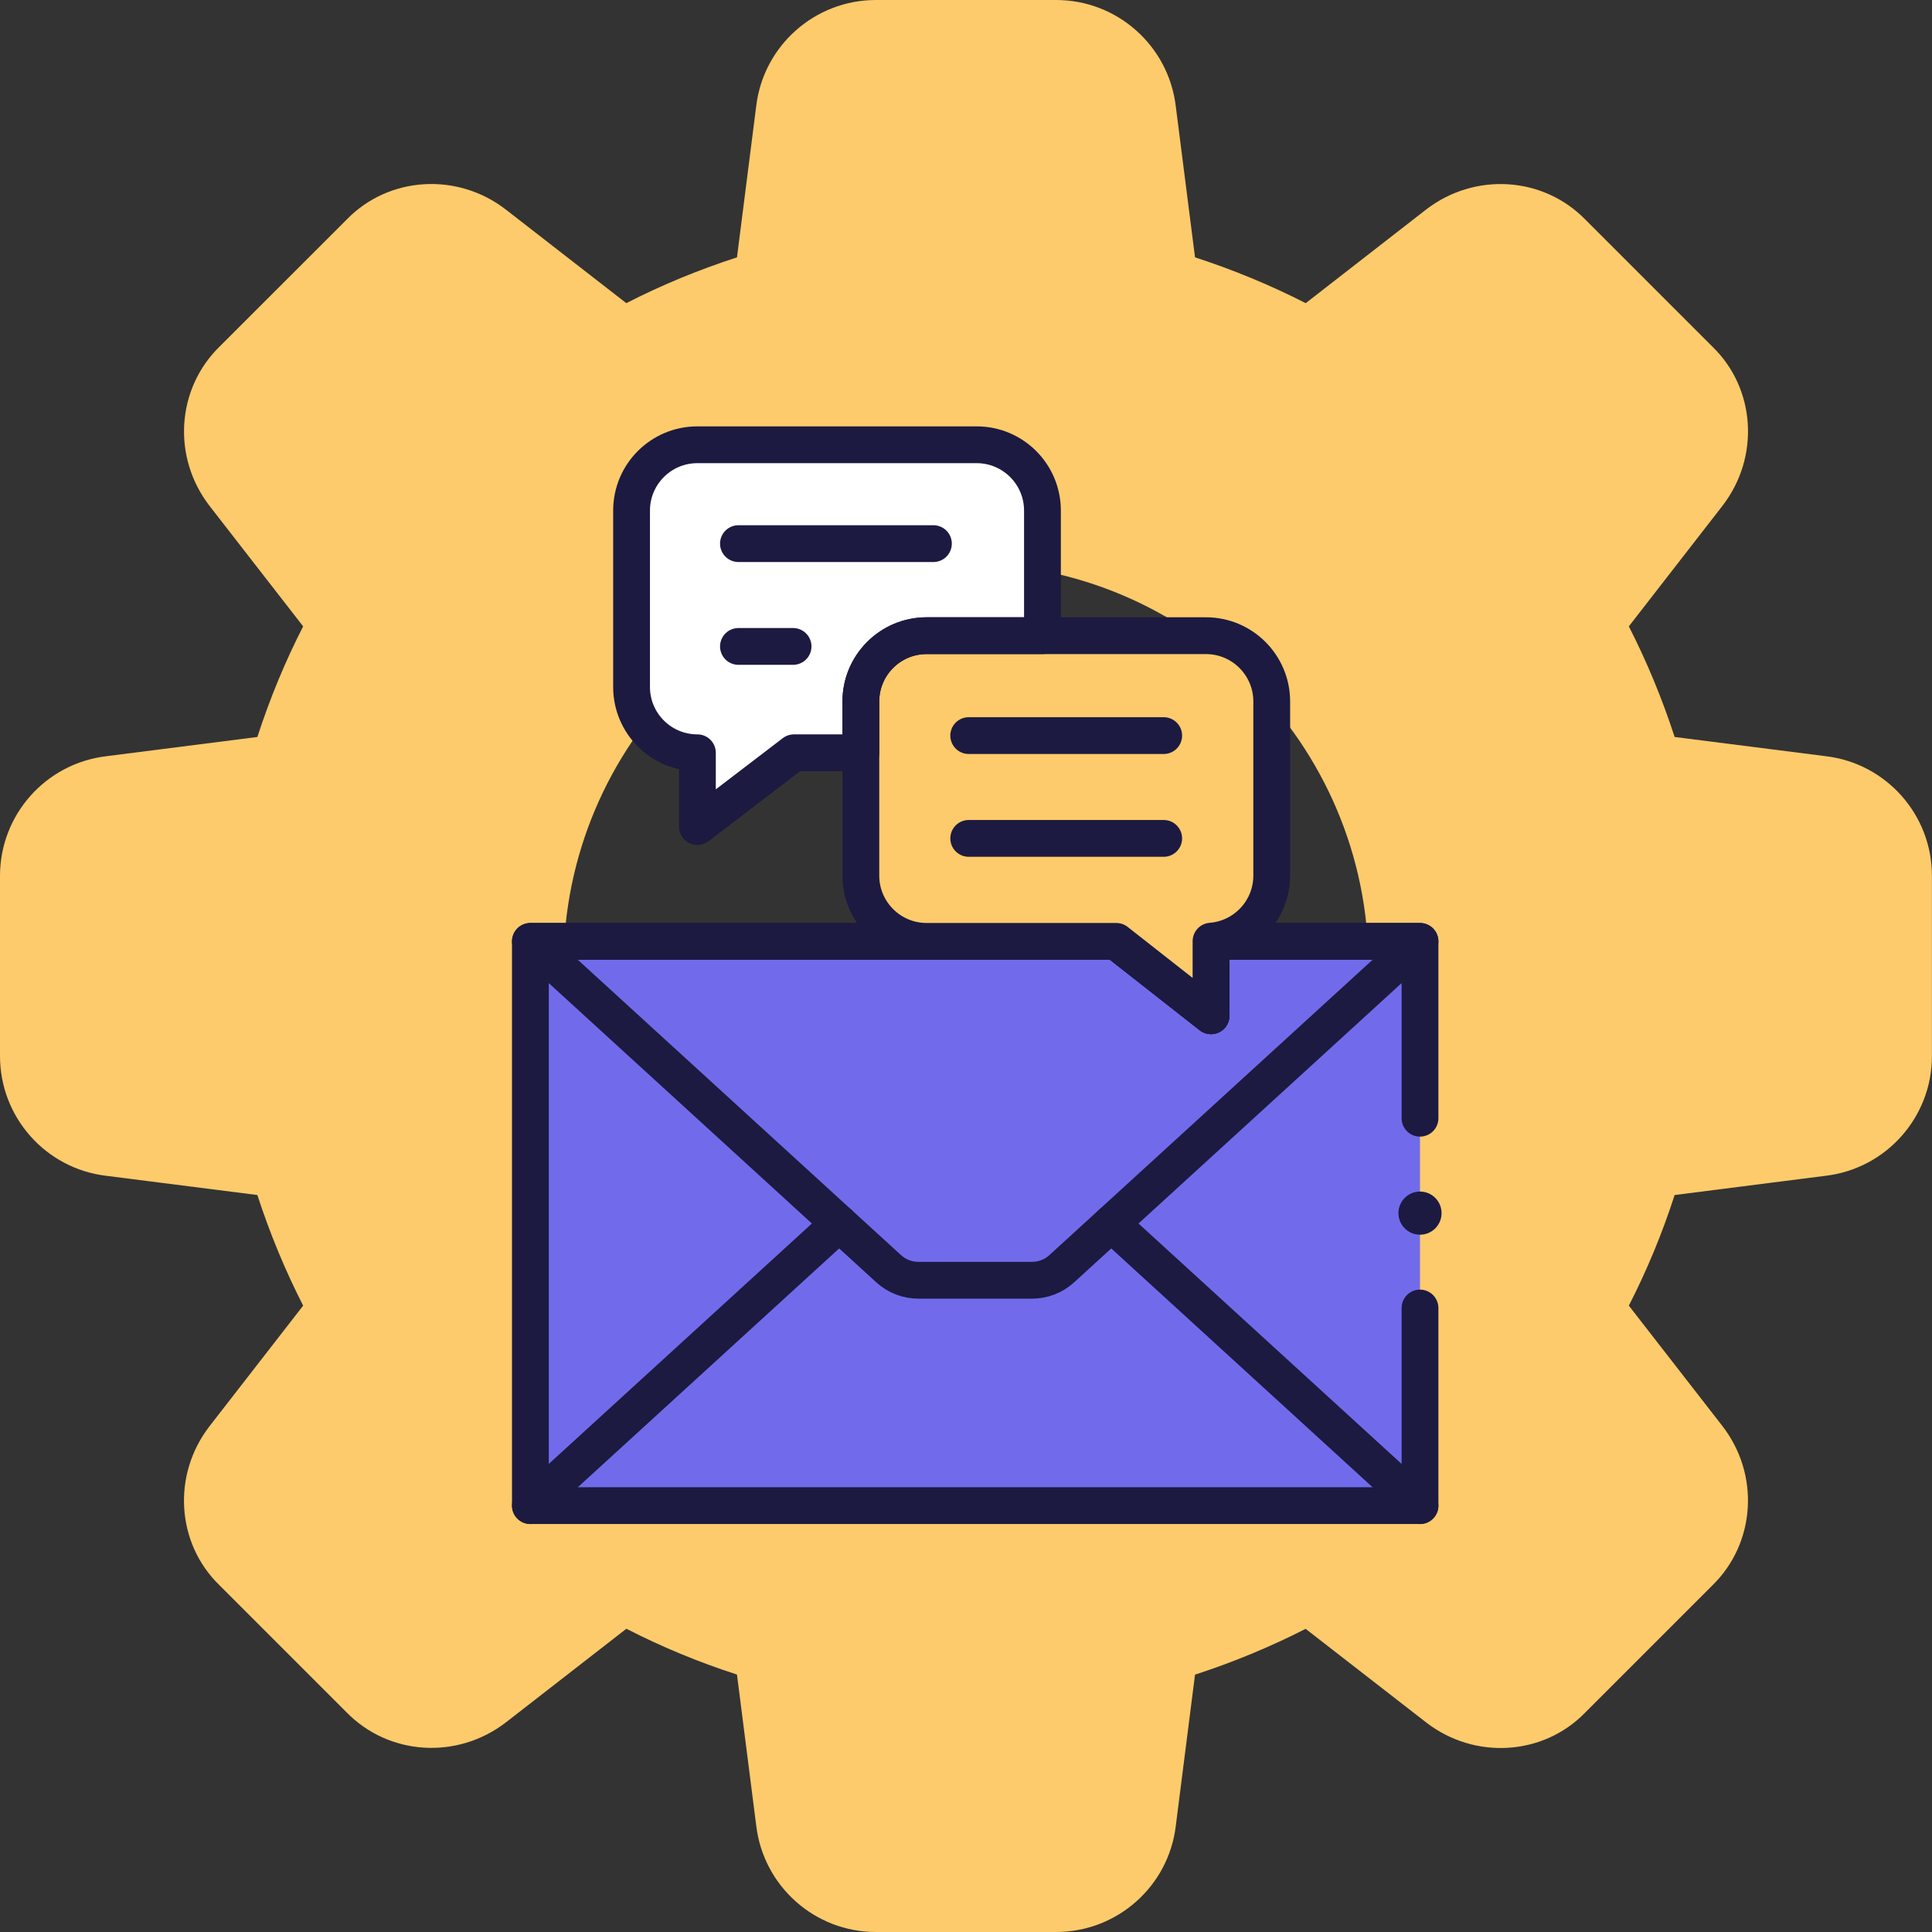<?xml version="1.0" encoding="UTF-8"?> <svg xmlns="http://www.w3.org/2000/svg" width="105" height="105" viewBox="0 0 105 105" fill="none"><rect x="0" y="0" width="105" height="105" fill="#333333" stroke="none"/><g clip-path="url(#clip0_6131_29)"><path d="M99.238 41.099L91.013 40.053C90.335 37.966 89.499 35.954 88.524 34.042L93.603 27.501C95.659 24.854 95.419 21.118 93.069 18.843L86.179 11.953C83.882 9.581 80.146 9.345 77.494 11.397L70.963 16.476C69.051 15.501 67.038 14.665 64.947 13.987L63.901 5.775C63.508 2.481 60.712 0 57.4 0H47.6C44.288 0 41.492 2.481 41.099 5.762L40.053 13.987C37.962 14.665 35.949 15.496 34.038 16.476L27.501 11.397C24.859 9.345 21.122 9.581 18.843 11.931L11.953 18.817C9.581 21.118 9.341 24.854 11.397 27.506L16.476 34.042C15.496 35.954 14.665 37.966 13.987 40.053L5.775 41.099C2.481 41.492 0 44.288 0 47.6V57.4C0 60.712 2.481 63.508 5.762 63.901L13.987 64.947C14.665 67.034 15.501 69.046 16.476 70.958L11.397 77.499C9.341 80.146 9.581 83.882 11.931 86.157L18.821 93.047C21.122 95.414 24.854 95.651 27.506 93.599L34.042 88.519C35.954 89.499 37.966 90.335 40.053 91.009L41.099 99.216C41.492 102.519 44.288 105 47.6 105H57.4C60.712 105 63.508 102.519 63.901 99.238L64.947 91.013C67.034 90.335 69.046 89.499 70.958 88.524L77.499 93.603C80.146 95.659 83.882 95.419 86.157 93.069L93.047 86.179C95.419 83.877 95.659 80.146 93.603 77.494L88.524 70.958C89.504 69.046 90.339 67.034 91.013 64.947L99.221 63.901C102.515 63.508 104.996 60.712 104.996 57.4V47.6C105 44.288 102.519 41.492 99.238 41.099ZM52.5 74.375C40.438 74.375 30.625 64.562 30.625 52.5C30.625 40.438 40.438 30.625 52.5 30.625C64.562 30.625 74.375 40.438 74.375 52.5C74.375 64.562 64.562 74.375 52.5 74.375Z" fill="#FDCB6B"></path><path d="M77.174 60.773V51.162H65.816V55.204L60.667 51.162H28.826V81.828H77.174V71.088" fill="#716BEB"></path><path d="M77.174 51.162L57.701 68.955C57.262 69.356 56.688 69.579 56.093 69.579H49.907C49.312 69.579 48.738 69.356 48.299 68.955L28.826 51.162H60.667L65.816 55.204V51.162H77.174Z" fill="#716BEB"></path><path d="M77.174 60.773V51.162H65.816V55.204L60.667 51.162H28.826V81.828H77.174V71.088" stroke="#1C1A41" stroke-width="2" stroke-miterlimit="10" stroke-linecap="round" stroke-linejoin="round"></path><path d="M77.174 51.162L57.701 68.955C57.262 69.356 56.688 69.579 56.093 69.579H49.907C49.312 69.579 48.738 69.356 48.299 68.955L28.826 51.162H60.667L65.816 55.204V51.162H77.174Z" stroke="#1C1A41" stroke-width="2" stroke-miterlimit="10" stroke-linecap="round" stroke-linejoin="round"></path><path d="M45.607 66.495L28.826 81.828" stroke="#1C1A41" stroke-width="2" stroke-miterlimit="10" stroke-linecap="round" stroke-linejoin="round"></path><path d="M60.393 66.495L77.173 81.828" stroke="#1C1A41" stroke-width="2" stroke-miterlimit="10" stroke-linecap="round" stroke-linejoin="round"></path><path d="M56.655 27.749V34.547H50.362C48.386 34.547 46.785 36.149 46.785 38.125V40.912H43.15L37.902 44.922V40.912C35.926 40.912 34.324 39.312 34.324 37.336V27.749C34.324 25.773 35.926 24.172 37.902 24.172H53.079C55.053 24.172 56.655 25.773 56.655 27.749Z" fill="white"></path><path d="M65.539 34.548H50.362C48.387 34.548 46.785 36.149 46.785 38.125V47.585C46.785 49.56 48.387 51.162 50.362 51.162H60.668L65.817 55.205V51.15C67.662 51.008 69.116 49.467 69.116 47.585V38.125C69.116 36.149 67.514 34.548 65.539 34.548Z" fill="#FDCB6B"></path><path d="M56.655 27.749V34.547H50.362C48.386 34.547 46.785 36.149 46.785 38.125V40.912H43.15L37.902 44.922V40.912C35.926 40.912 34.324 39.312 34.324 37.336V27.749C34.324 25.773 35.926 24.172 37.902 24.172H53.079C55.053 24.172 56.655 25.773 56.655 27.749Z" stroke="#1C1A41" stroke-width="2" stroke-miterlimit="10" stroke-linecap="round" stroke-linejoin="round"></path><path d="M65.539 34.548H50.362C48.387 34.548 46.785 36.149 46.785 38.125V47.585C46.785 49.56 48.387 51.162 50.362 51.162H60.668L65.817 55.205V51.15C67.662 51.008 69.116 49.467 69.116 47.585V38.125C69.116 36.149 67.514 34.548 65.539 34.548Z" stroke="#1C1A41" stroke-width="2" stroke-miterlimit="10" stroke-linecap="round" stroke-linejoin="round"></path><path d="M40.133 29.545H50.729" stroke="#1C1A41" stroke-width="2" stroke-miterlimit="10" stroke-linecap="round" stroke-linejoin="round"></path><path d="M40.133 35.132H43.101" stroke="#1C1A41" stroke-width="2" stroke-miterlimit="10" stroke-linecap="round" stroke-linejoin="round"></path><path d="M52.648 39.978H63.244" stroke="#1C1A41" stroke-width="2" stroke-miterlimit="10" stroke-linecap="round" stroke-linejoin="round"></path><path d="M52.648 45.565H63.244" stroke="#1C1A41" stroke-width="2" stroke-miterlimit="10" stroke-linecap="round" stroke-linejoin="round"></path><circle cx="77.174" cy="65.931" r="1.172" fill="#1C1A41"></circle></g><defs><clipPath id="clip0_6131_29"><rect width="105" height="105" fill="white"></rect></clipPath></defs></svg> 